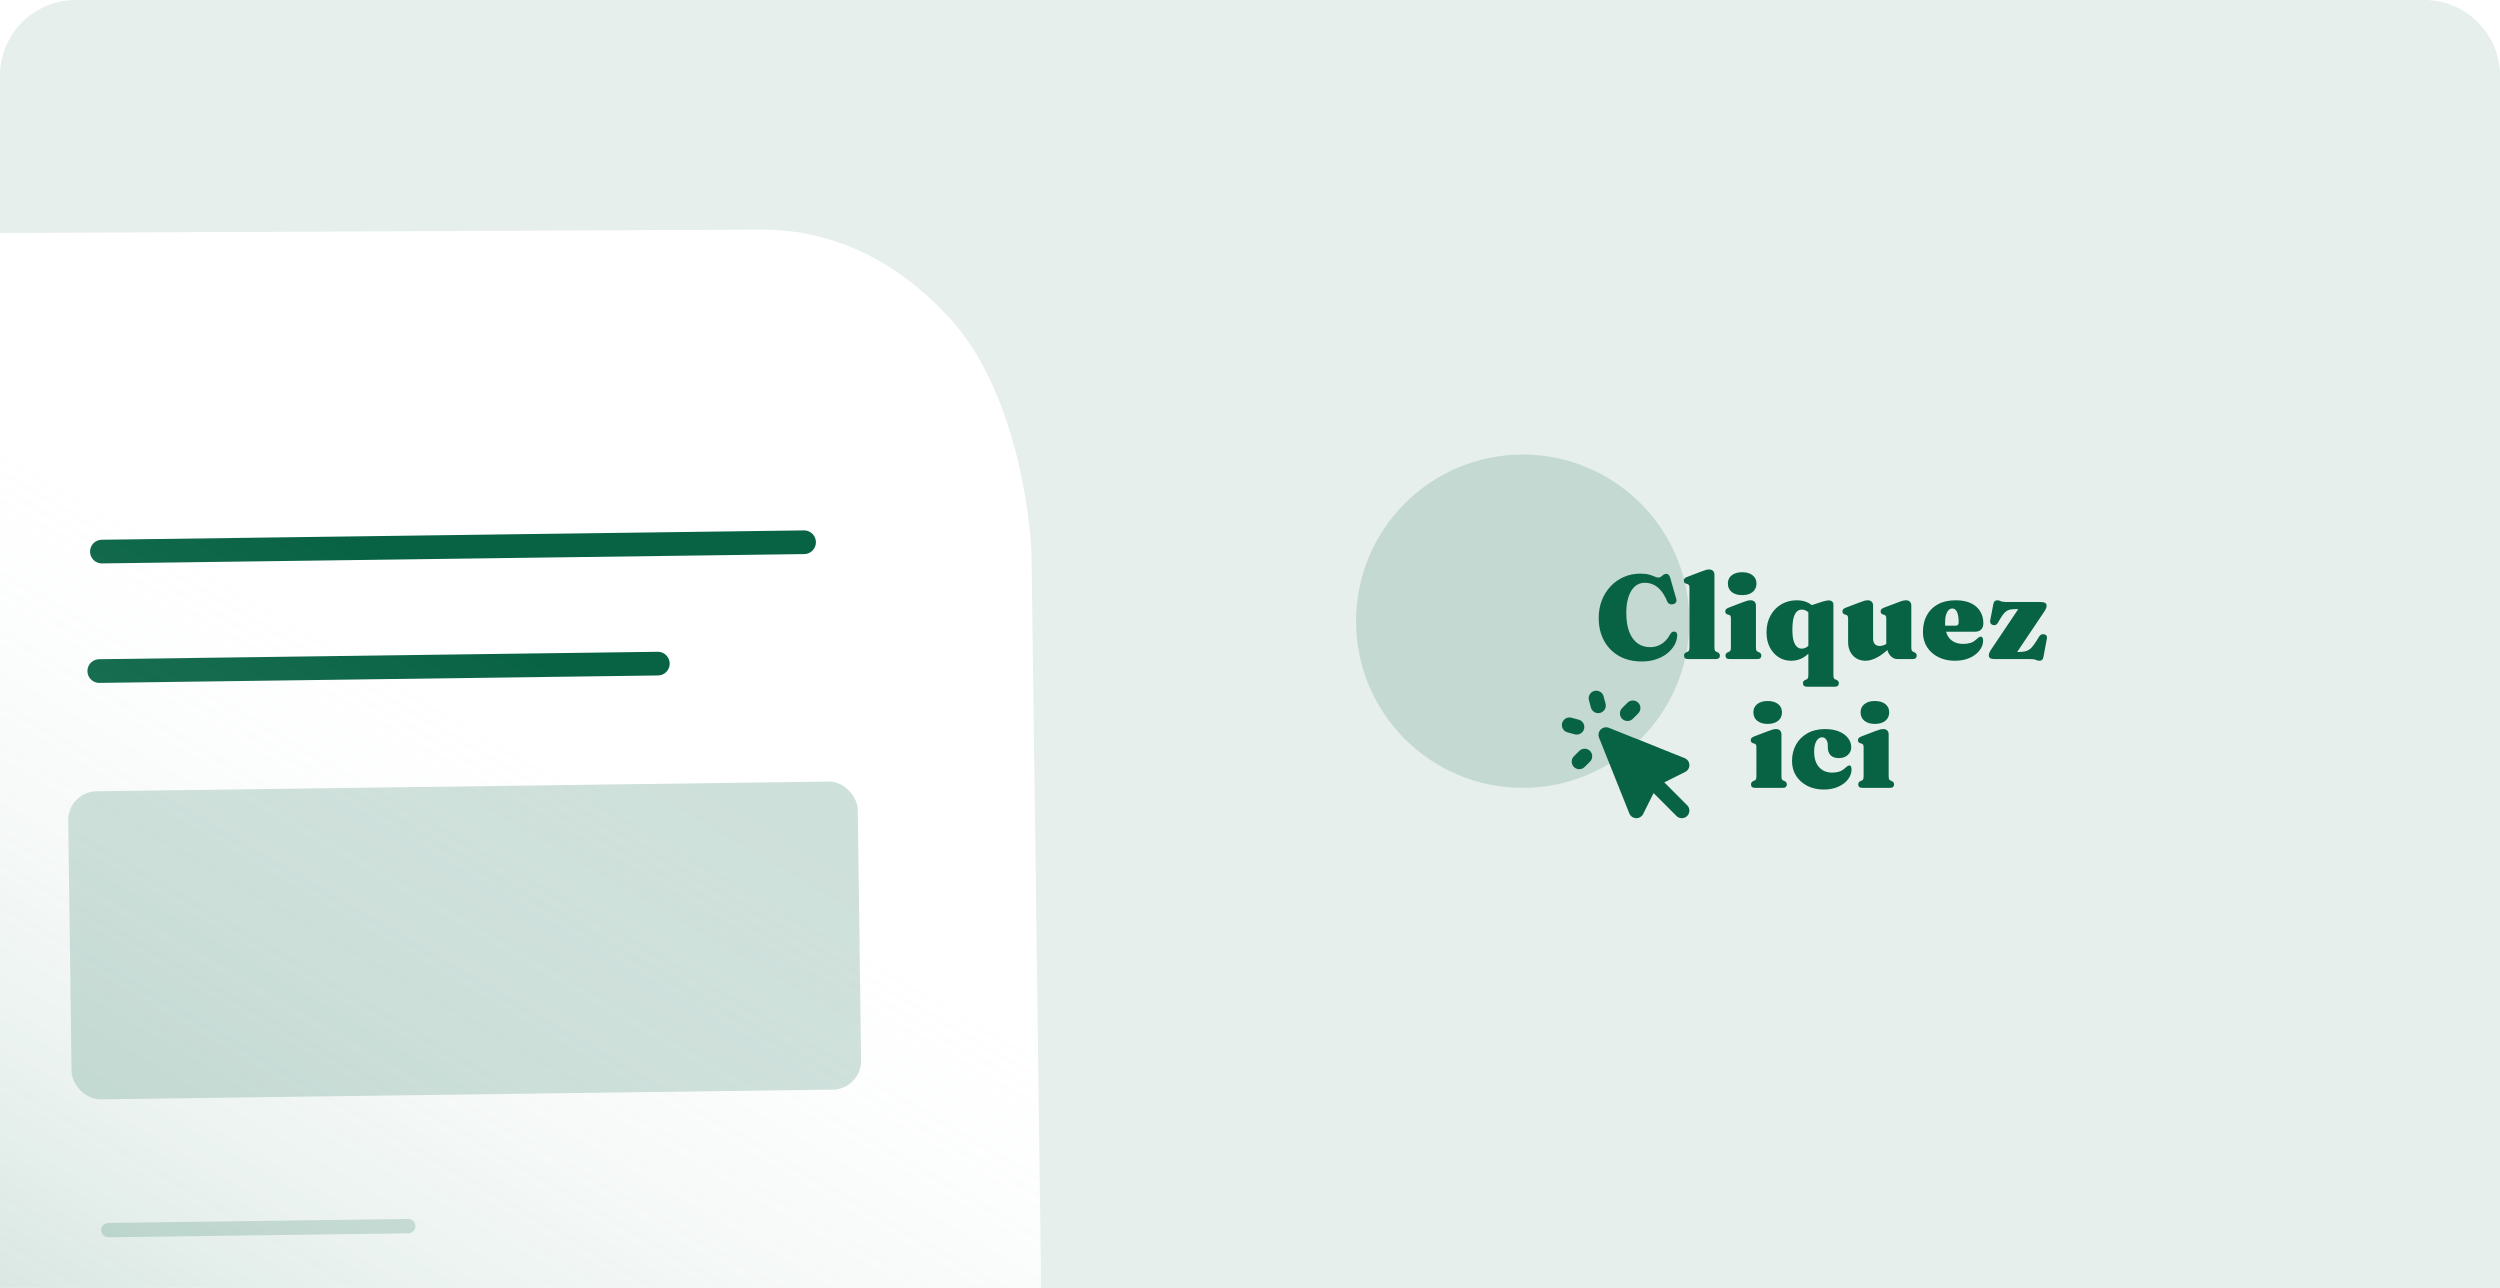 <svg width="330" height="170" viewBox="0 0 330 170" fill="none" xmlns="http://www.w3.org/2000/svg">
<g clip-path="url(#clip0_148_8411)">
<path d="M0 10C0 4.477 4.477 0 10 0H320C325.523 0 330 4.477 330 10V170H0V10Z" fill="#E6EFEC"/>
<path d="M-5.763 70.395L-57.159 70.283C-55.923 56.764 -49.382 29.883 -33.107 30.52C-16.832 31.157 -8.097 57.368 -5.763 70.395Z" fill="#52927C"/>
<path d="M-11.416 69.443L-10.269 234.34L138.451 247.94L136.169 73.628C136.002 66.963 133.68 51.389 125.722 42.415C117.765 33.441 108.605 30.341 100.96 30.308L-30.768 30.897C-16.492 36.512 -11.918 58.934 -11.416 69.443Z" fill="white"/>
<path d="M13.452 72.809L106.136 71.576" stroke="#086344" stroke-width="3.127" stroke-linecap="round"/>
<path d="M13.106 88.579L86.833 87.598" stroke="#086344" stroke-width="3.127" stroke-linecap="round"/>
<path d="M14.295 162.377L53.889 161.85" stroke="#CEE0DA" stroke-width="1.896" stroke-linecap="round"/>
<rect x="8.956" y="104.498" width="104.231" height="40.668" rx="3.793" transform="rotate(-0.76 8.956 104.498)" fill="#CEE0DA"/>
<path d="M-11.417 69.444L-10.269 234.341L138.45 247.941L136.168 73.629C136.002 66.964 133.68 51.389 125.722 42.416C117.764 33.441 108.605 30.342 100.96 30.309L-30.769 30.898C-16.492 36.513 -11.919 58.934 -11.417 69.444Z" fill="url(#paint0_linear_148_8411)"/>
<g filter="url(#filter0_f_148_8411)">
<circle cx="201" cy="82" r="22" fill="#C4D9D2"/>
</g>
<path d="M221.392 83.843C221.392 84.261 221.282 84.674 221.063 85.081C220.849 85.488 220.538 85.862 220.131 86.201C219.723 86.541 219.233 86.809 218.658 87.008C218.084 87.212 217.439 87.314 216.723 87.314C215.559 87.314 214.551 87.071 213.7 86.585C212.848 86.094 212.19 85.418 211.725 84.556C211.261 83.694 211.028 82.702 211.028 81.579C211.028 80.733 211.167 79.955 211.443 79.245C211.72 78.535 212.107 77.916 212.603 77.388C213.104 76.861 213.686 76.451 214.35 76.159C215.018 75.866 215.739 75.72 216.512 75.72C216.997 75.72 217.392 75.764 217.695 75.853C217.997 75.937 218.24 76.023 218.423 76.112C218.606 76.195 218.76 76.237 218.885 76.237C219.037 76.237 219.162 76.198 219.261 76.12C219.36 76.036 219.46 75.955 219.559 75.877C219.663 75.793 219.794 75.751 219.951 75.751C220.076 75.751 220.18 75.793 220.264 75.877C220.347 75.96 220.418 76.099 220.475 76.292L221.274 79.088C221.321 79.245 221.303 79.386 221.22 79.511C221.136 79.637 221.016 79.718 220.859 79.754C220.687 79.796 220.528 79.785 220.381 79.723C220.24 79.66 220.133 79.54 220.06 79.362C219.789 78.725 219.494 78.232 219.175 77.882C218.857 77.527 218.522 77.279 218.172 77.138C217.823 76.997 217.467 76.926 217.107 76.926C216.726 76.926 216.384 77.02 216.081 77.208C215.783 77.391 215.53 77.655 215.321 77.999C215.112 78.344 214.95 78.762 214.835 79.253C214.726 79.744 214.671 80.297 214.671 80.913C214.671 81.916 214.804 82.754 215.07 83.428C215.337 84.097 215.705 84.598 216.175 84.932C216.65 85.261 217.201 85.426 217.828 85.426C218.371 85.426 218.87 85.285 219.324 85.003C219.783 84.715 220.159 84.295 220.452 83.741C220.541 83.579 220.635 83.472 220.734 83.42C220.833 83.368 220.945 83.355 221.071 83.381C221.186 83.402 221.267 83.452 221.314 83.53C221.366 83.608 221.392 83.713 221.392 83.843ZM226.307 75.853V85.394C226.307 85.598 226.323 85.744 226.354 85.833C226.385 85.916 226.44 85.977 226.519 86.013L226.699 86.091C226.814 86.138 226.897 86.201 226.949 86.279C227.002 86.353 227.028 86.441 227.028 86.546C227.028 86.687 226.981 86.799 226.887 86.883C226.798 86.961 226.652 87 226.448 87H222.868C222.665 87 222.516 86.961 222.422 86.883C222.333 86.799 222.289 86.687 222.289 86.546C222.289 86.441 222.315 86.353 222.367 86.279C222.419 86.201 222.503 86.138 222.618 86.091L222.798 86.013C222.876 85.977 222.931 85.916 222.962 85.833C222.994 85.744 223.009 85.598 223.009 85.394V77.584C223.009 77.422 222.986 77.308 222.939 77.24C222.897 77.172 222.832 77.125 222.743 77.099L222.571 77.044C222.461 77.007 222.383 76.958 222.336 76.895C222.289 76.827 222.265 76.743 222.265 76.644C222.265 76.519 222.296 76.422 222.359 76.355C222.427 76.281 222.552 76.211 222.735 76.143L224.513 75.462C224.79 75.352 225.007 75.276 225.163 75.234C225.32 75.192 225.458 75.172 225.579 75.172C225.824 75.172 226.007 75.237 226.127 75.367C226.247 75.493 226.307 75.655 226.307 75.853ZM231.784 79.919V85.394C231.784 85.598 231.8 85.744 231.831 85.833C231.863 85.916 231.918 85.977 231.996 86.013L232.176 86.091C232.291 86.138 232.372 86.201 232.419 86.279C232.471 86.353 232.497 86.441 232.497 86.546C232.497 86.687 232.453 86.799 232.364 86.883C232.275 86.961 232.129 87 231.925 87H228.345C228.142 87 227.993 86.961 227.899 86.883C227.81 86.799 227.766 86.687 227.766 86.546C227.766 86.441 227.789 86.353 227.836 86.279C227.889 86.201 227.975 86.138 228.095 86.091L228.267 86.013C228.345 85.977 228.4 85.916 228.432 85.833C228.463 85.744 228.479 85.598 228.479 85.394V81.65C228.479 81.483 228.458 81.365 228.416 81.297C228.374 81.23 228.309 81.183 228.22 81.156L228.04 81.109C227.936 81.073 227.857 81.023 227.805 80.96C227.758 80.893 227.734 80.806 227.734 80.702C227.734 80.582 227.768 80.488 227.836 80.42C227.904 80.347 228.027 80.274 228.204 80.201L229.991 79.519C230.262 79.415 230.476 79.342 230.633 79.3C230.795 79.258 230.936 79.237 231.056 79.237C231.301 79.237 231.484 79.302 231.604 79.433C231.724 79.558 231.784 79.72 231.784 79.919ZM229.967 78.556C229.387 78.556 228.928 78.42 228.588 78.148C228.249 77.871 228.079 77.498 228.079 77.028C228.079 76.569 228.249 76.206 228.588 75.939C228.928 75.668 229.387 75.532 229.967 75.532C230.547 75.532 231.006 75.668 231.346 75.939C231.685 76.206 231.855 76.569 231.855 77.028C231.855 77.498 231.685 77.871 231.346 78.148C231.006 78.42 230.547 78.556 229.967 78.556ZM238.57 90.65C238.366 90.65 238.217 90.609 238.123 90.525C238.035 90.447 237.99 90.337 237.99 90.196C237.99 90.092 238.014 90 238.061 89.922C238.113 89.849 238.199 89.789 238.319 89.742L238.492 89.663C238.57 89.627 238.625 89.564 238.656 89.475C238.687 89.392 238.703 89.248 238.703 89.045V80.028L240.05 79.582C240.437 79.451 240.724 79.365 240.912 79.323C241.105 79.276 241.265 79.253 241.39 79.253C241.583 79.253 241.735 79.302 241.844 79.402C241.954 79.496 242.009 79.632 242.009 79.809V89.045C242.009 89.248 242.024 89.392 242.056 89.475C242.087 89.564 242.142 89.627 242.22 89.663L242.4 89.742C242.515 89.789 242.599 89.849 242.651 89.922C242.703 90 242.729 90.092 242.729 90.196C242.729 90.337 242.682 90.447 242.588 90.525C242.5 90.609 242.353 90.65 242.15 90.65H238.57ZM239.823 84.909C239.385 85.624 238.886 86.188 238.327 86.601C237.773 87.013 237.142 87.219 236.431 87.219C235.81 87.219 235.254 87.06 234.763 86.742C234.277 86.423 233.891 85.984 233.603 85.426C233.321 84.867 233.18 84.219 233.18 83.483C233.18 82.637 233.355 81.895 233.705 81.258C234.055 80.616 234.53 80.12 235.131 79.77C235.732 79.415 236.413 79.237 237.175 79.237C237.807 79.237 238.353 79.37 238.813 79.637C239.277 79.898 239.68 80.3 240.019 80.843L239.189 81.399C238.954 81.06 238.729 80.82 238.515 80.678C238.306 80.537 238.076 80.467 237.826 80.467C237.58 80.467 237.363 80.556 237.175 80.733C236.993 80.911 236.849 81.195 236.745 81.587C236.645 81.979 236.596 82.501 236.596 83.154C236.596 83.744 236.648 84.219 236.752 84.58C236.862 84.94 237.008 85.204 237.191 85.371C237.374 85.538 237.583 85.621 237.818 85.621C238.11 85.621 238.374 85.525 238.609 85.332C238.844 85.133 239.066 84.82 239.275 84.392L239.823 84.909ZM249.105 85.441V85.308L248.988 85.3V81.65C248.988 81.488 248.964 81.373 248.917 81.305C248.875 81.232 248.813 81.183 248.729 81.156L248.549 81.109C248.445 81.073 248.366 81.023 248.314 80.96C248.267 80.893 248.244 80.806 248.244 80.702C248.244 80.582 248.275 80.488 248.338 80.42C248.405 80.347 248.531 80.274 248.714 80.201L250.5 79.527C250.755 79.423 250.964 79.35 251.126 79.308C251.288 79.261 251.445 79.237 251.596 79.237C251.821 79.237 251.993 79.302 252.113 79.433C252.233 79.558 252.293 79.72 252.293 79.919V85.394C252.293 85.598 252.309 85.744 252.34 85.833C252.372 85.916 252.427 85.977 252.505 86.013L252.677 86.091C252.797 86.138 252.881 86.201 252.928 86.279C252.98 86.353 253.006 86.441 253.006 86.546C253.006 86.687 252.959 86.799 252.865 86.883C252.777 86.961 252.633 87 252.434 87H250.468C250.108 87 249.789 86.846 249.513 86.538C249.241 86.23 249.105 85.864 249.105 85.441ZM243.951 84.736V81.65C243.951 81.488 243.927 81.373 243.88 81.305C243.839 81.232 243.773 81.183 243.684 81.156L243.512 81.109C243.402 81.073 243.324 81.023 243.277 80.96C243.23 80.893 243.207 80.806 243.207 80.702C243.207 80.582 243.238 80.488 243.301 80.42C243.369 80.347 243.494 80.274 243.677 80.201L245.455 79.527C245.732 79.417 245.948 79.342 246.105 79.3C246.262 79.258 246.4 79.237 246.52 79.237C246.766 79.237 246.948 79.302 247.069 79.433C247.189 79.558 247.249 79.72 247.249 79.919V84.266C247.249 84.6 247.324 84.851 247.476 85.018C247.633 85.185 247.849 85.269 248.126 85.269C248.298 85.269 248.476 85.235 248.659 85.167C248.847 85.099 249.014 85 249.16 84.869L249.434 84.627L249.896 85.112L249.654 85.339C248.922 86.034 248.285 86.522 247.742 86.804C247.204 87.081 246.708 87.219 246.254 87.219C245.57 87.219 245.014 86.99 244.585 86.53C244.162 86.071 243.951 85.473 243.951 84.736ZM261.802 82.269C261.802 82.624 261.705 82.901 261.512 83.099C261.319 83.292 261.042 83.389 260.681 83.389H256.028V82.59H258.12C258.402 82.59 258.543 82.457 258.543 82.19C258.543 81.522 258.467 81.044 258.316 80.757C258.164 80.464 257.963 80.318 257.713 80.318C257.53 80.318 257.365 80.389 257.219 80.53C257.078 80.665 256.963 80.874 256.874 81.156C256.791 81.438 256.749 81.796 256.749 82.23C256.749 83.185 256.963 83.885 257.391 84.329C257.82 84.773 258.405 84.995 259.146 84.995C259.496 84.995 259.812 84.953 260.094 84.869C260.381 84.781 260.655 84.611 260.916 84.36C261.063 84.23 261.175 84.144 261.253 84.102C261.332 84.055 261.405 84.031 261.473 84.031C261.572 84.031 261.645 84.081 261.692 84.18C261.744 84.279 261.77 84.405 261.77 84.556C261.77 85.021 261.611 85.457 261.292 85.864C260.979 86.272 260.543 86.601 259.984 86.851C259.426 87.097 258.773 87.219 258.026 87.219C257.232 87.219 256.517 87.063 255.88 86.749C255.248 86.431 254.746 85.99 254.376 85.426C254.01 84.856 253.827 84.196 253.827 83.444C253.827 82.593 253.997 81.853 254.336 81.227C254.676 80.595 255.167 80.107 255.809 79.762C256.457 79.412 257.237 79.237 258.151 79.237C258.961 79.237 259.634 79.368 260.172 79.629C260.715 79.89 261.123 80.25 261.394 80.71C261.666 81.164 261.802 81.684 261.802 82.269ZM269.81 80.78L265.862 86.663L265.462 86.06H266.527C266.903 86.06 267.217 86.018 267.467 85.935C267.723 85.851 267.958 85.697 268.172 85.473C268.387 85.243 268.624 84.914 268.885 84.486L269.159 84.039C269.243 83.893 269.345 83.799 269.465 83.757C269.585 83.715 269.71 83.705 269.841 83.726C269.987 83.757 270.089 83.822 270.146 83.922C270.204 84.021 270.217 84.154 270.186 84.321L269.723 86.765C269.697 86.922 269.64 87.037 269.551 87.11C269.468 87.183 269.353 87.219 269.206 87.219C269.055 87.219 268.901 87.183 268.744 87.11C268.593 87.037 268.355 87 268.031 87H263.339C263.042 87 262.83 86.961 262.705 86.883C262.585 86.799 262.525 86.676 262.525 86.514C262.525 86.41 262.548 86.293 262.595 86.162C262.647 86.031 262.736 85.875 262.861 85.692L266.809 79.809L267.358 80.404H266.003C265.694 80.404 265.433 80.436 265.219 80.498C265.005 80.561 264.807 80.681 264.624 80.859C264.446 81.031 264.261 81.284 264.068 81.618L263.7 82.237C263.626 82.363 263.535 82.449 263.425 82.496C263.316 82.538 263.188 82.538 263.042 82.496C262.911 82.459 262.814 82.386 262.752 82.277C262.689 82.162 262.676 82.021 262.713 81.853L263.128 79.699C263.159 79.548 263.216 79.433 263.3 79.355C263.389 79.276 263.504 79.237 263.645 79.237C263.796 79.237 263.95 79.276 264.107 79.355C264.264 79.428 264.499 79.464 264.812 79.464H269.332C269.629 79.464 269.841 79.506 269.966 79.59C270.092 79.668 270.154 79.788 270.154 79.95C270.154 80.06 270.128 80.18 270.076 80.31C270.024 80.441 269.935 80.598 269.81 80.78ZM235.15 96.919V102.394C235.15 102.598 235.166 102.744 235.197 102.833C235.229 102.916 235.283 102.977 235.362 103.013L235.542 103.091C235.657 103.138 235.738 103.201 235.785 103.279C235.837 103.353 235.863 103.441 235.863 103.546C235.863 103.687 235.819 103.799 235.73 103.883C235.641 103.961 235.495 104 235.291 104H231.711C231.508 104 231.359 103.961 231.265 103.883C231.176 103.799 231.132 103.687 231.132 103.546C231.132 103.441 231.155 103.353 231.202 103.279C231.254 103.201 231.341 103.138 231.461 103.091L231.633 103.013C231.711 102.977 231.766 102.916 231.798 102.833C231.829 102.744 231.845 102.598 231.845 102.394V98.65C231.845 98.483 231.824 98.365 231.782 98.297C231.74 98.23 231.675 98.183 231.586 98.156L231.406 98.109C231.301 98.073 231.223 98.023 231.171 97.96C231.124 97.893 231.1 97.806 231.1 97.702C231.1 97.582 231.134 97.488 231.202 97.42C231.27 97.347 231.393 97.274 231.57 97.201L233.356 96.519C233.628 96.415 233.842 96.342 233.999 96.3C234.161 96.258 234.302 96.237 234.422 96.237C234.667 96.237 234.85 96.302 234.97 96.433C235.09 96.558 235.15 96.72 235.15 96.919ZM233.333 95.556C232.753 95.556 232.294 95.42 231.954 95.148C231.615 94.871 231.445 94.498 231.445 94.028C231.445 93.569 231.615 93.206 231.954 92.939C232.294 92.668 232.753 92.532 233.333 92.532C233.913 92.532 234.372 92.668 234.712 92.939C235.051 93.206 235.221 93.569 235.221 94.028C235.221 94.498 235.051 94.871 234.712 95.148C234.372 95.42 233.913 95.556 233.333 95.556ZM244.364 98.642C244.364 99.039 244.215 99.376 243.918 99.653C243.62 99.929 243.223 100.068 242.727 100.068C242.241 100.068 241.876 99.94 241.63 99.684C241.39 99.423 241.27 99.088 241.27 98.681V98.415C241.27 98.075 241.199 97.809 241.058 97.616C240.923 97.423 240.74 97.326 240.51 97.326C240.327 97.326 240.158 97.394 240.001 97.53C239.844 97.665 239.716 97.874 239.617 98.156C239.518 98.438 239.468 98.796 239.468 99.23C239.468 99.835 239.57 100.345 239.774 100.757C239.983 101.164 240.265 101.473 240.62 101.681C240.98 101.885 241.39 101.987 241.85 101.987C242.184 101.987 242.487 101.945 242.758 101.862C243.03 101.778 243.296 101.616 243.557 101.376C243.704 101.245 243.813 101.157 243.886 101.11C243.965 101.063 244.04 101.039 244.113 101.039C244.213 101.039 244.286 101.091 244.333 101.196C244.38 101.295 244.403 101.418 244.403 101.564C244.403 102.034 244.247 102.473 243.933 102.88C243.625 103.282 243.194 103.606 242.641 103.851C242.092 104.097 241.455 104.219 240.729 104.219C239.936 104.219 239.223 104.063 238.591 103.749C237.964 103.431 237.465 102.99 237.095 102.426C236.729 101.862 236.546 101.201 236.546 100.444C236.546 99.639 236.724 98.919 237.079 98.282C237.439 97.645 237.943 97.146 238.591 96.785C239.244 96.42 240.014 96.237 240.902 96.237C241.617 96.237 242.233 96.344 242.75 96.558C243.267 96.772 243.664 97.062 243.941 97.428C244.223 97.793 244.364 98.198 244.364 98.642ZM249.303 96.919V102.394C249.303 102.598 249.318 102.744 249.35 102.833C249.381 102.916 249.436 102.977 249.514 103.013L249.694 103.091C249.809 103.138 249.89 103.201 249.937 103.279C249.989 103.353 250.015 103.441 250.015 103.546C250.015 103.687 249.971 103.799 249.882 103.883C249.793 103.961 249.647 104 249.444 104H245.864C245.66 104 245.511 103.961 245.417 103.883C245.328 103.799 245.284 103.687 245.284 103.546C245.284 103.441 245.307 103.353 245.354 103.279C245.407 103.201 245.493 103.138 245.613 103.091L245.785 103.013C245.864 102.977 245.918 102.916 245.95 102.833C245.981 102.744 245.997 102.598 245.997 102.394V98.65C245.997 98.483 245.976 98.365 245.934 98.297C245.892 98.23 245.827 98.183 245.738 98.156L245.558 98.109C245.454 98.073 245.375 98.023 245.323 97.96C245.276 97.893 245.253 97.806 245.253 97.702C245.253 97.582 245.287 97.488 245.354 97.42C245.422 97.347 245.545 97.274 245.723 97.201L247.509 96.519C247.78 96.415 247.994 96.342 248.151 96.3C248.313 96.258 248.454 96.237 248.574 96.237C248.819 96.237 249.002 96.302 249.122 96.433C249.242 96.558 249.303 96.72 249.303 96.919ZM247.485 95.556C246.905 95.556 246.446 95.42 246.106 95.148C245.767 94.871 245.597 94.498 245.597 94.028C245.597 93.569 245.767 93.206 246.106 92.939C246.446 92.668 246.905 92.532 247.485 92.532C248.065 92.532 248.524 92.668 248.864 92.939C249.203 93.206 249.373 93.569 249.373 94.028C249.373 94.498 249.203 94.871 248.864 95.148C248.524 95.42 248.065 95.556 247.485 95.556Z" fill="#086344"/>
<path fill-rule="evenodd" clip-rule="evenodd" d="M211.672 91.911C211.603 91.655 211.436 91.436 211.206 91.304C210.976 91.171 210.703 91.135 210.447 91.204C210.191 91.273 209.972 91.441 209.84 91.67C209.707 91.9 209.671 92.173 209.74 92.429L209.999 93.395C210.068 93.651 210.235 93.87 210.465 94.002C210.695 94.135 210.968 94.171 211.224 94.102C211.48 94.034 211.699 93.866 211.831 93.636C211.964 93.406 212 93.133 211.931 92.877L211.671 91.911H211.672ZM207.429 94.74C207.302 94.706 207.169 94.696 207.039 94.713C206.908 94.73 206.782 94.772 206.668 94.838C206.554 94.904 206.453 94.991 206.373 95.096C206.293 95.2 206.234 95.319 206.2 95.447C206.166 95.574 206.157 95.706 206.175 95.837C206.192 95.968 206.235 96.093 206.301 96.207C206.367 96.321 206.455 96.421 206.56 96.501C206.665 96.58 206.785 96.639 206.912 96.672L207.878 96.931C208.134 96.998 208.406 96.962 208.634 96.829C208.863 96.696 209.03 96.478 209.098 96.222C209.166 95.967 209.131 95.695 208.999 95.466C208.867 95.236 208.65 95.069 208.395 94.999L207.429 94.739V94.74ZM216.243 94.171C216.336 94.078 216.41 93.968 216.46 93.847C216.51 93.725 216.536 93.595 216.536 93.464C216.536 93.332 216.51 93.202 216.459 93.081C216.409 92.96 216.335 92.85 216.243 92.757C216.15 92.664 216.039 92.59 215.918 92.54C215.797 92.49 215.667 92.464 215.535 92.464C215.404 92.464 215.274 92.49 215.152 92.54C215.031 92.591 214.921 92.664 214.828 92.757L214.121 93.464C214.028 93.557 213.954 93.667 213.904 93.789C213.854 93.91 213.828 94.04 213.828 94.172C213.828 94.303 213.854 94.433 213.904 94.555C213.954 94.676 214.028 94.786 214.121 94.879C214.214 94.972 214.324 95.046 214.446 95.096C214.567 95.146 214.697 95.172 214.829 95.172C214.96 95.172 215.09 95.146 215.211 95.096C215.333 95.046 215.443 94.972 215.536 94.879L216.243 94.171V94.171ZM209.172 101.243L209.879 100.536C210.067 100.349 210.172 100.094 210.173 99.829C210.173 99.564 210.068 99.309 209.88 99.121C209.693 98.933 209.438 98.828 209.173 98.828C208.907 98.827 208.653 98.933 208.465 99.12L207.757 99.827C207.569 100.015 207.464 100.269 207.464 100.535C207.464 100.8 207.569 101.055 207.757 101.242C207.945 101.43 208.199 101.535 208.465 101.535C208.73 101.535 208.984 101.43 209.172 101.242V101.243ZM212.372 96.072C212.19 95.999 211.991 95.982 211.799 96.021C211.608 96.06 211.432 96.155 211.293 96.293C211.155 96.432 211.06 96.608 211.021 96.8C210.981 96.991 210.999 97.19 211.072 97.372L215.072 107.372C215.144 107.551 215.266 107.706 215.423 107.817C215.58 107.928 215.767 107.992 215.959 108C216.152 108.008 216.343 107.96 216.509 107.862C216.675 107.764 216.809 107.62 216.895 107.447L218.275 104.688L221.293 107.708C221.481 107.896 221.735 108.001 222 108.001C222.266 108.001 222.52 107.895 222.708 107.708C222.895 107.52 223 107.266 223 107C223 106.735 222.895 106.481 222.707 106.293L219.688 103.273L222.448 101.894C222.62 101.808 222.764 101.674 222.861 101.508C222.959 101.342 223.007 101.151 222.999 100.959C222.991 100.766 222.927 100.58 222.816 100.423C222.705 100.266 222.551 100.144 222.372 100.072L212.372 96.072V96.072Z" fill="#086344"/>
</g>
<defs>
<filter id="filter0_f_148_8411" x="172.481" y="53.482" width="57.037" height="57.037" filterUnits="userSpaceOnUse" color-interpolation-filters="sRGB">
<feFlood flood-opacity="0" result="BackgroundImageFix"/>
<feBlend mode="normal" in="SourceGraphic" in2="BackgroundImageFix" result="shape"/>
<feGaussianBlur stdDeviation="3.259" result="effect1_foregroundBlur_148_8411"/>
</filter>
<linearGradient id="paint0_linear_148_8411" x1="81.297" y1="93.083" x2="17.786" y2="201.936" gradientUnits="userSpaceOnUse">
<stop stop-color="white" stop-opacity="0"/>
<stop offset="1" stop-color="#52927C" stop-opacity="0.3"/>
</linearGradient>
<clipPath id="clip0_148_8411">
<rect width="330" height="170" fill="white"/>
</clipPath>
</defs>
</svg>
